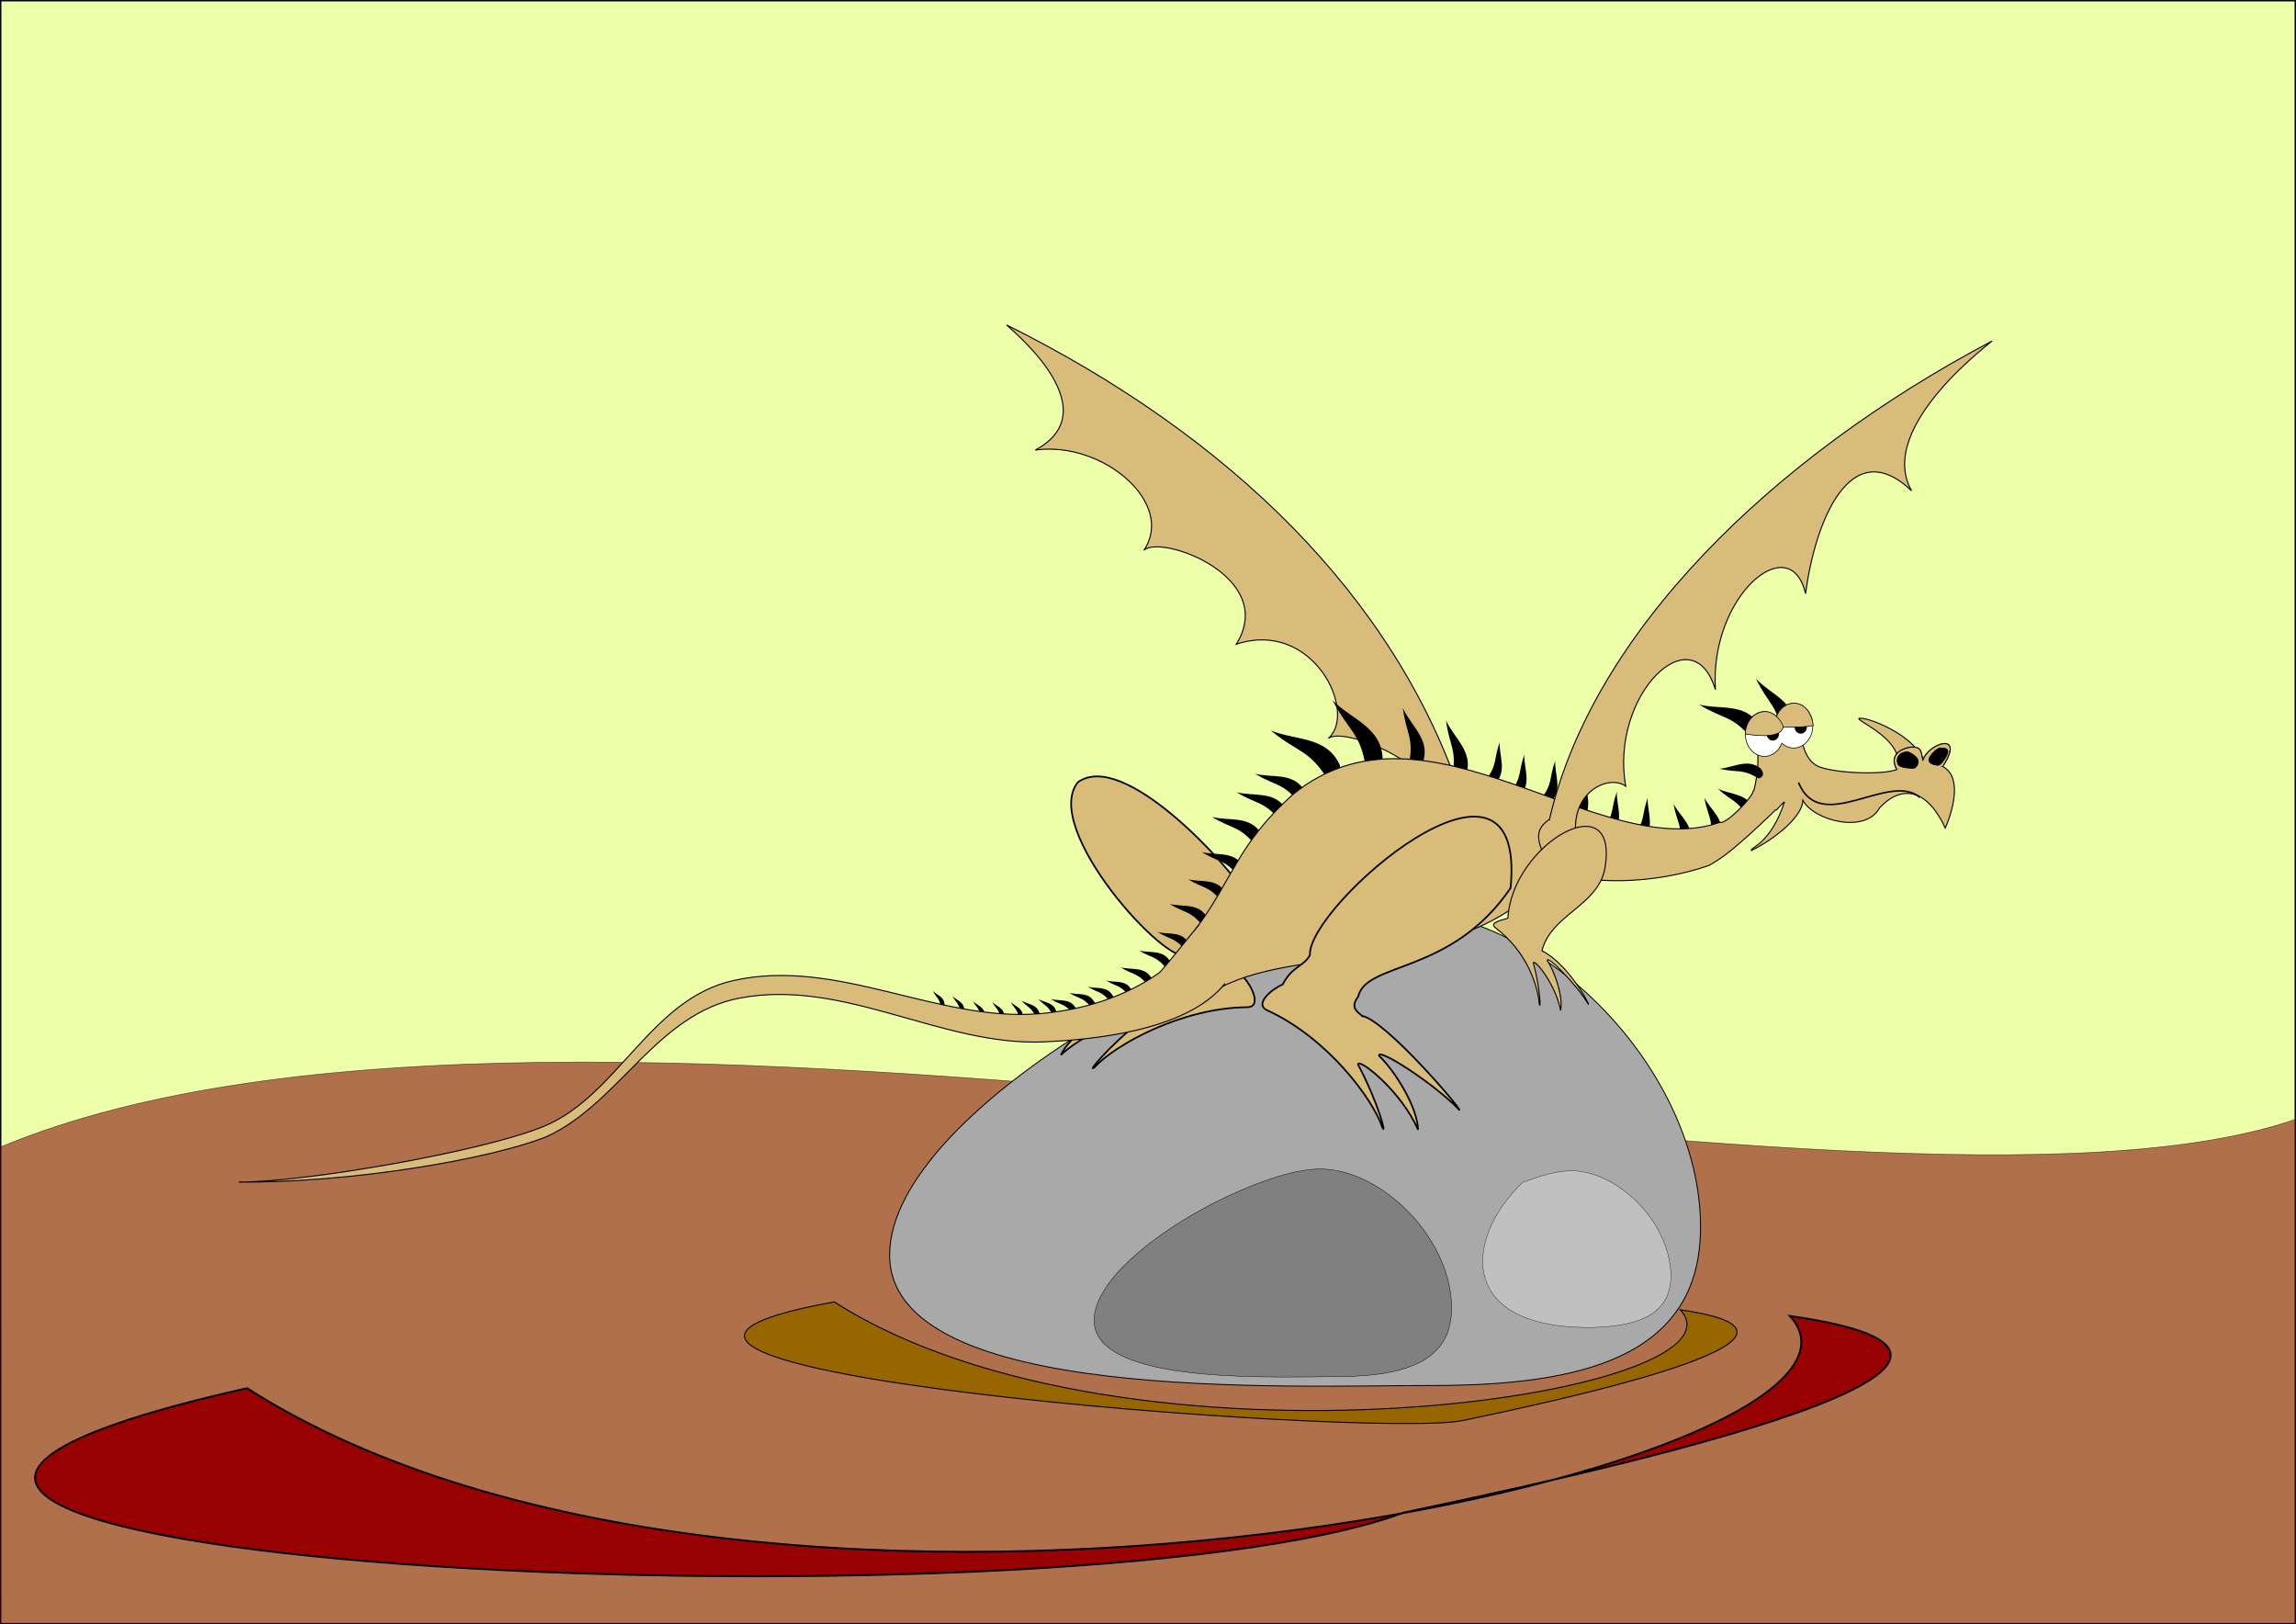<?xml version="1.0" encoding="UTF-8"?>
<svg version="1.1" viewBox="0 0 1489.1 1053.3" xmlns="http://www.w3.org/2000/svg" xmlns:xlink="http://www.w3.org/1999/xlink">
<defs>
<pattern id="a" xlink:href="#b" patternTransform="translate(-66)"/>
<pattern id="b" width="256" height="256" patternUnits="userSpaceOnUse"></pattern>
</defs>
<g transform="translate(4.339 2.672)" stroke="#000">
<rect x="-3.889" y="-2.222" width="1488.2" height="1052.4" fill="#efa" stroke-width=".9"/>
<path d="m-4.122 741.16c371.11-154.6 1217.9 75.07 1488.6-18v327.22h-1488.7z" fill="#800000" opacity=".56" stroke-width=".435"/>
<path transform="matrix(.678 0 0 .678 541.84 266.94)" d="m821.14 776.13c0 126.97-119.38 151.36-257.31 151.36s-518.41 17.238-518.41-124.87 350.21-329.21 488.14-329.21 287.59 153.04 287.59 302.72z" fill="#a9a9a9" stroke-width=".9"/>
<path transform="matrix(.302 0 0 .302 690.34 611.17)" d="m530.34 477.44c-46.549 1.911-91.403 16.813-134.72 33.031-80.829 31.724-158.01 73.968-226.95 126.57-39.788 31.232-78.743 66.34-103.52 110.8-13.397 24.605-22.015 55.44-10.031 82.281 12.38 27.054 40.003 43.059 66.312 54.031 52.968 21.099 110.31 28.473 166.77 33.792 101.14 8.693 202.76 5.977 304.14 5.15 51.669-1.86 104.99-6.206 152.31-28.317 29.984-13.845 55.577-38.908 65.441-70.855 12.55-40.05 7-83.84-5.21-123.3-23.84-72.9-74.06-135.91-137.56-178.57-40.47-26.76-87.97-45.4-136.98-44.61z" fill="#808080" stroke-width=".9"/>
<path transform="matrix(.228 0 0 .228 893.02 647.68)" d="m530.34 477.44c-46.549 1.911-91.403 16.813-134.72 33.031-163.65 155.23-191.96 416.01 196.72 412.63 51.669-1.86 104.99-6.206 152.31-28.317 29.984-13.845 55.577-38.908 65.441-70.855 12.55-40.05 7-83.84-5.21-123.3-23.84-72.9-74.06-135.91-137.56-178.57-40.47-26.76-87.97-45.4-136.98-44.61z" fill="#c0c0c0" stroke-width=".9"/>
<path transform="translate(0 2.2303e-5)" d="m536.71 841.56c-243.13 43.905 350.71 88.892 407.69 76.922 54.611-11.473 260.78-54.685 141.02-71.794 50.73 55.23-358.34 116.44-548.71-5.128z" fill="#986601" stroke-width=".678px"/>
<path transform="translate(0 2.2303e-5)" d="m155.89 897.52c-505.2 113.72 527.96 163.73 750.13 80.669 96.98-20.481 463.21-97.133 250.49-127.52 90.108 98.102-662.47 262.78-1000.6 46.853z" fill="#980101" stroke-width="1.204px"/>
</g>
<g transform="translate(4.339 2.672)" display="none">
<path d="m1134.7 437.12c8.171 16.895 14.213 17.157 16.741 36.419l8.898-4.563c0.239-16.873-16.347-21.768-25.64-31.856z" fill-rule="evenodd"/>
<path d="m1097.7 453.88c16.003 9.802 21.229 6.758 33.764 21.601l5.023-8.647c-8.914-14.327-25.517-9.486-38.786-12.954z" fill-rule="evenodd"/>
<path d="m944.24 512.63c-40.83-129.01-144.54-234.9-288.29-310.1-2.878-1.505 67.935 54.993 16.821 81.339 43.804-5.178 90.385 36.263 69.085 66.363 11.332-10.327 86.737 18.855 58.771 62.04 50.366-15.43 77.963 45.931 58.499 62.219 10.299-7.535 69.218 17.764 68.298 43.783z" fill="#d9bb7a" stroke="#000" stroke-width=".678px"/>
<path d="m725.27 648.29c-14.342 5.187-36.635 20.792-42.632 33.548 20.172-18.627 54.453-27.112 52.816-22.869-22.703 17.88-36.265 35.286-31.082 30.942 13.336-14.626 56.653-38.669 99.024-39.018 10.095-0.083 2.527-14.542-2.248-19.406 6.663-21.289 9.849-32.286 1.092-54.377-10.939-18.418-78.93-93.412-108.55-72.125-24.022 29.852 58.148 120.69 71.568 112.22z" fill="#d9bb7a" stroke="#000" stroke-width="1.093"/>
<path d="m987.29 486.68c-4.069 11.634-1.39 14.566-9.177 24.674 0.773 3.527 3.002 3.884 6.248 2.023 7.959-7.712 2.545-17.698 2.928-26.697z" fill-rule="evenodd"/>
<path d="m1007.3 490.68c-4.069 11.634-1.39 14.566-9.177 24.674 0.773 3.527 3.002 3.884 6.248 2.023 7.959-7.712 2.545-17.698 2.928-26.697z" fill-rule="evenodd"/>
<path d="m1027.3 502.68c-4.069 11.634-1.39 14.566-9.177 24.674 0.773 3.527 3.002 3.884 6.248 2.023 7.959-7.712 2.545-17.698 2.928-26.697z" fill-rule="evenodd"/>
<path d="m1047.3 510.68c-4.069 11.634-1.39 14.566-9.177 24.674 0.773 3.527 3.002 3.884 6.248 2.023 7.959-7.712 2.545-17.698 2.928-26.697z" fill-rule="evenodd"/>
<path d="m971.29 478.68c-4.069 11.634-1.39 14.566-9.177 24.674 0.773 3.527 3.002 3.884 6.248 2.023 7.959-7.712 2.545-17.698 2.928-26.697z" fill-rule="evenodd"/>
<path d="m1067.3 514.68c-4.069 11.634-1.39 14.566-9.177 24.674 0.773 3.527 3.002 3.884 6.248 2.023 7.959-7.712 2.545-17.698 2.928-26.697z" fill-rule="evenodd"/>
<path d="m1084 518.55c2.097 12.146 5.864 13.406 3.97 26.024 2.39 2.707 4.511 1.936 6.444-1.268 3.208-10.608-6.376-16.704-10.414-24.756z" fill-rule="evenodd"/>
<path d="m1104 514.55c2.097 12.146 5.864 13.406 3.97 26.024 2.39 2.707 4.511 1.936 6.444-1.268 3.208-10.608-6.376-16.704-10.414-24.756z" fill-rule="evenodd"/>
<path d="m1112.8 508.74c9.035 8.383 12.794 7.1 18.943 18.28 3.542 0.702 4.761-1.197 4.354-4.918-3.885-10.379-15.202-9.412-23.297-13.363z" fill-rule="evenodd"/>
<path d="m1113.7 495.85c12.022 2.721 14.63-0.275 25.557 6.313 3.417-1.169 3.518-3.424 1.3-6.438-8.567-7.031-17.872-0.517-26.857 0.125z" fill-rule="evenodd"/>
<path d="m785.92 638.66c-22.22 27.904-85.337 32.33-113.67 33.693-66.606 3.206-129.58-41.095-197.66-28.452-54.278 10.08-78.565 68.438-125.66 89.957-37.877 15.003-128.12 30.015-199.69 29.419 43.299 0.188 159.89-20.052 198.54-36.398 47.688-20.171 68.54-82.329 122.43-94.305 67.594-15.021 132.08 27.046 198.54 21.508 27.887-2.324 55.354-10.774 77.611-26.579 48.427-47.991 40.991-73.45 86.895-114.32 88.088-71.319 205.86 47.893 284.34 14.697 18.844-4.615 18.232-44.151 16.994-45.744 0.088-14.882 26.329-25.259 29.027-7.774-0.325 3.902 2.752 14.396 9.066 18.105 10.181 6.434 58.344 6.832 53.632 0.37 1.425-17.51-25.613-28.244-25.798-30.512 2.781-2.235 38.171 10.474 42.523 29.216 28.777-2.035 18.685 30.326 13.565 41.754-12.943-27.909-30.04-26.754-42.652-13.021-9.103 17.037-42.988 8.09-49.639-4.955 4.948 6.817-15.217 25.215-33.745 33.71 6.08-1.77 23.024-22.586 21.711-32.494-0.225-1.697-22.636 27.636-49.442 42.952-36.353 12.674-77.573 12.37-101.06 3.858-58.464 69.696-159.09 45.793-215.85 75.313z" fill="#d9bb7a" stroke="#000" stroke-width=".678"/>
<path d="m1159.2 453.04c-5.027 0-9.363 3.516-11.308 8.555-2.111-1.954-4.766-3.134-7.665-3.134-6.845 0-12.409 6.508-12.409 14.526s5.564 14.526 12.409 14.526c5.027 0 9.342-3.516 11.286-8.555 2.111 1.952 4.789 3.134 7.687 3.134 6.845 0 12.387-6.508 12.387-14.526s-5.543-14.526-12.387-14.526z" fill="#fff" stroke="#000" stroke-width=".445"/>
<path transform="matrix(1.588 0 0 1.588 -639.55 -223.46)" d="m1137.6 435.79c0 1.206-0.92 2.183-2.054 2.183s-2.054-0.977-2.054-2.183 0.92-2.183 2.054-2.183 2.054 0.977 2.054 2.183z" stroke="#000" stroke-width=".9"/>
<path d="m1171.8 467.55s-5.988 1.018-12.833 1.018-7.845-0.061-11.954-1.018c0-8.018 5.549-14.518 12.394-14.518 6.845 0 11.682 6.532 12.394 14.518z" fill="#d9bb7a" stroke="#000" stroke-width=".445"/>
<path transform="matrix(1.588 0 0 1.588 -657.66 -218.96)" d="m1137.6 435.79c0 1.206-0.92 2.183-2.054 2.183s-2.054-0.977-2.054-2.183 0.92-2.183 2.054-2.183 2.054 0.977 2.054 2.183z" stroke="#000" stroke-width=".9"/>
<path d="m1152.2 469.01c-2.035 7.554-20.641 4.516-24.382 3.971 0.15-8.017 5.561-14.118 12.394-14.518 7.927-0.464 13.298 9.985 11.988 10.547z" fill="#d9bb7a" stroke="#000" stroke-width=".445"/>
<path d="m1001.8 528.72c27.601-120.58 143.42-234.17 286.79-310.09 2.87-1.52-75.761 54.993-51.961 96.981-40.012-38.073-62.759 20.816-68.753 66.706-10.031-42.675-62.371 1.635-58.461 62.332-14.929-49.405-68.65 3.687-58.188 62.51-10.336-7.483-33.583 2.549-32.534 28.564l-17.64 24.284c-2.305-10.663-13.402-22.127 0.745-31.291z" fill="#d9bb7a" stroke="#000" stroke-width=".678px"/>
<path d="m994.74 613.98c17.472 9.378 31.102 36.08 29.422 34.329-7.189-12.287-26.597-31.997-26.611-28.376 5.189 7.905 10.45 23.935 8.684 32.494-3.085-16.741-16.943-33.694-17.707-30.98 4.619 17.311 4.879 30.989 3.922 26.907-1.181-12.215-7.656-33.697-28.552-49.62-4.978-3.794 7.73-5.583 8.165-6.222 2.685-48.181 72.564-88.176 62.891-32.302-4.171 24.097-35.176 30.193-40.792 53.494z" fill="#d9bb7a" stroke="#000" stroke-width=".678"/>
<path d="m936.5 464.49c2.186 17.03 7.352 19.011 3.954 36.458 3.162 3.912 6.161 2.967 9.045-1.376 5.105-14.57-7.865-23.632-12.999-35.082z" fill-rule="evenodd"/>
<path d="m880.78 656.47c15.602 3.017 65.521 61.66 63.066 60.979-15.705-16.75-53.284-40.799-52.009-35.099 10.99 10.574 25.003 33.901 25.291 47.993-10.846-25.224-38.708-46.925-38.939-42.383 13.462 25.571 18.767 46.99 15.8 40.912-6.23-18.788-36.014-58.376-74.576-75.937-9.188-4.184 3.61-14.312 9.95-16.812 6.133-12.006 13.779-11.545 17.663-19.136-1.823-31.425 141.15-156.22 130.11-43.38-38.674 56.628-93.679 47.437-98.889 70.538-5.177 6.806-0.87 9.364 2.534 12.325z" fill="#d9bb7a" stroke="#000" stroke-width="1.093"/>
<path transform="translate(0 -2.2303e-5)" d="m1162.2 504.47c14.385 34.812 58.61-7.445 78.767 9.653" fill="none" stroke="#000" stroke-width="1px"/>
<path transform="translate(0 -2.2303e-5)" d="m1225.9 495.98c-4.52-8.249 0.69-12.528 7.722-14.286 9.102-1.251 7.918 3.185 9.267 8.108 3.904-11.24 27.56-18.282 13.128 3.861" fill="#d9bb7a" stroke="#000" stroke-width=".68"/>
<path d="m1259.1 484.4c0 2.554-4.558 8.872-6.371 8.872-1.812 0-5.985-0.912-5.985-3.466 0-2.554 5.33-7.713 7.143-7.713 1.813 0 5.213-0.246 5.213 2.308z" stroke="#000" stroke-width=".525"/>
<path d="m1239.8 490.58c0 2.554-1.469 4.625-3.282 4.625-1.812 0-8.987-0.289-9.846-2.694-2.252-6.307 4.69-8.781 7.143-7.713 1.662 0.723 5.985 3.229 5.985 5.783z" stroke="#000" stroke-width=".525"/>
<path d="m778 549.84c11.064 6.777 14.677 4.673 23.343 14.934 5.827-0.659 6.382-2.824 3.473-5.978-6.163-9.905-17.641-6.558-26.815-8.956z" fill-rule="evenodd"/>
<path d="m784.7 527.06c13.122 8.037 17.407 5.542 27.685 17.712 7.632-2.363 4.943-4.727 4.118-7.09-7.309-11.748-20.923-7.778-31.803-10.622z" fill-rule="evenodd"/>
<path d="m800.7 511.06c13.122 8.037 17.407 5.542 27.685 17.712 6.758-1.466 6.153-4.159 4.118-7.09-7.309-11.748-20.923-7.778-31.803-10.622z" fill-rule="evenodd"/>
<path d="m812.7 499.06c13.122 8.037 17.407 5.542 27.685 17.712 4.508-0.012 5.532-2.637 4.118-7.09-7.309-11.748-20.923-7.778-31.803-10.622z" fill-rule="evenodd"/>
<path d="m769.19 567.5c9.829 6.02 13.039 4.151 20.738 13.268 5.176-0.585 5.669-2.509 3.085-5.311-5.475-8.8-15.673-5.826-23.823-7.957z" fill-rule="evenodd"/>
<path d="m757.19 583.5c9.829 6.02 13.039 4.151 20.738 13.268 5.176-0.585 5.669-2.509 3.085-5.311-5.475-8.8-15.673-5.826-23.823-7.957z" fill-rule="evenodd"/>
<path d="m749.43 601.73c8.183 5.012 10.855 3.456 17.264 11.045 4.309-0.487 4.72-2.088 2.568-4.421-4.558-7.326-13.047-4.85-19.832-6.624z" fill-rule="evenodd"/>
<path d="m737.43 613.73c8.183 5.012 10.855 3.456 17.264 11.045 4.309-0.487 4.72-2.088 2.568-4.421-4.558-7.326-13.047-4.85-19.832-6.624z" fill-rule="evenodd"/>
<path d="m716.12 633.17c6.536 4.003 8.671 2.76 13.79 8.823 3.442-0.389 3.77-1.668 2.051-3.532-3.641-5.852-10.422-3.874-15.842-5.291z" fill-rule="evenodd"/>
<path d="m725.43 624.62c8.183 5.012 10.855 3.456 17.264 11.045 4.309-0.487 4.72-2.088 2.568-4.421-4.558-7.326-13.047-4.85-19.832-6.624z" fill-rule="evenodd"/>
<path d="m704.12 637.17c6.536 4.003 8.671 2.76 13.79 8.823 3.442-0.389 3.77-1.668 2.051-3.532-3.641-5.852-10.422-3.874-15.842-5.291z" fill-rule="evenodd"/>
<path d="m692.12 641.17c6.536 4.003 8.671 2.76 13.79 8.823 3.442-0.389 3.77-1.668 2.051-3.532-3.641-5.852-10.422-3.874-15.842-5.291z" fill-rule="evenodd"/>
<path d="m680.12 645.17c6.536 4.003 8.671 2.76 13.79 8.823 3.442-0.389 3.77-1.668 2.051-3.532-3.641-5.852-10.422-3.874-15.842-5.291z" fill-rule="evenodd"/>
<path d="m671.99 645.14c4.367 4.663 6.357 4.136 9.129 10.14 2.852 0.449 3.398-0.506 2.43-2.384-1.631-5.508-7.517-5.419-11.559-7.756z" fill-rule="evenodd"/>
<path d="m661.1 646.25c4.367 4.663 6.357 4.136 9.129 10.14 2.852 0.449 3.398-0.506 2.43-2.384-1.631-5.508-7.517-5.419-11.559-7.756z" fill-rule="evenodd"/>
<path d="m654.23 647.16c2.528 4.608 4.222 4.595 5.206 9.946 2.182 0.94 2.812 0.29 2.423-1.404-0.176-4.723-4.886-5.854-7.63-8.542z" fill-rule="evenodd"/>
<path d="m642.23 647.16c2.528 4.608 4.222 4.595 5.206 9.946 2.182 0.94 2.812 0.29 2.423-1.404-0.176-4.723-4.886-5.854-7.63-8.542z" fill-rule="evenodd"/>
<path d="m629.67 646.6c2.528 4.608 4.222 4.595 5.206 9.946 2.182 0.94 2.812 0.29 2.423-1.404-0.176-4.723-4.886-5.854-7.63-8.542z" fill-rule="evenodd"/>
<path d="m616.34 643.27c2.528 4.608 4.222 4.595 5.206 9.946 2.182 0.94 2.812 0.29 2.423-1.404-0.176-4.723-4.886-5.854-7.63-8.542z" fill-rule="evenodd"/>
<path d="m603.56 639.94c2.528 4.608 4.222 4.595 5.206 9.946 2.182 0.94 2.812 0.29 2.423-1.404-0.176-4.723-4.886-5.854-7.63-8.542z" fill-rule="evenodd"/>
<path d="m822.84 471.01c17.69 14.672 24.556 11.894 37.162 32.072 6.667 0.941 8.739-2.722 7.596-9.606-8.308-18.922-29.278-15.947-44.758-22.465z" fill-rule="evenodd"/>
<path d="m862.94 451.48c10.537 20.425 17.942 20.555 21.646 44.057 5.767 3.475 9.107 0.915 10.75-5.867-0.24-20.664-20.701-26.134-32.396-38.19z" fill-rule="evenodd"/>
<path d="m908.5 456.49c2.186 17.03 7.352 19.011 3.954 36.458 3.162 3.912 6.161 2.967 9.045-1.376 5.105-14.57-7.865-23.632-12.999-35.082z" fill-rule="evenodd"/>
</g>
<g transform="translate(4.339 2.672)">
<path d="m1132.9 510.72c3.61-12.419 3.097-26.654 2.364-27.596 0.088-14.882 26.329-25.259 29.027-7.774-0.325 3.902 2.752 14.396 9.066 18.105 10.181 6.434 58.344 6.832 53.632 0.37 1.425-17.51-25.613-28.244-25.798-30.512 2.781-2.235 38.171 10.474 42.523 29.216 28.777-2.035 18.685 30.326 13.565 41.754-12.943-27.909-30.04-26.754-42.652-13.021-9.103 17.037-42.988 8.09-49.639-4.955-0.814 13.236-24.71 28.536-33.432 32.53-1.092-1.985 12.296-3.853 21.398-31.313-0.066-0.498-2.041 1.675-5.477 5.38" fill="#d9bb7a" stroke="#000" stroke-width=".678"/>
<path d="m1225.8 496.28c-4.52-8.249 0.69-12.528 7.722-14.286 9.102-1.251 7.918 3.185 9.267 8.108 3.904-11.24 27.56-18.282 13.128 3.861" fill="#d9bb7a" stroke="#000" stroke-width=".68"/>
<path d="m1225.8 496.28c-4.52-8.249 0.69-12.528 7.722-14.286 9.102-1.251 7.918 3.185 9.267 8.108 3.904-11.24 27.56-18.282 13.128 3.861" fill="url(#a)" opacity=".314" stroke="#000" stroke-width=".68"/>
<path d="m1259 484.71c0 2.554-4.558 8.872-6.371 8.872-1.812 0-5.985-0.912-5.985-3.466 0-2.554 5.33-7.713 7.143-7.713 1.813 0 5.213-0.246 5.213 2.308z" stroke="#000" stroke-width=".525"/>
<path d="m1239.7 490.89c0 2.554-1.469 4.625-3.282 4.625-1.812 0-8.987-0.289-9.846-2.694-2.252-6.307 4.69-8.781 7.143-7.713 1.662 0.723 5.985 3.229 5.985 5.783z" stroke="#000" stroke-width=".525"/>
<path d="m1134.5 437.42c8.171 16.895 14.213 17.157 16.741 36.419l8.898-4.563c0.239-16.873-16.347-21.768-25.64-31.856z" fill-rule="evenodd"/>
<path d="m1097.6 454.19c16.003 9.802 21.229 6.758 33.764 21.601l5.023-8.647c-8.914-14.327-25.517-9.486-38.786-12.954z" fill-rule="evenodd"/>
<path d="m1159 453.34c-5.027 0-9.363 3.516-11.308 8.555-2.111-1.954-4.766-3.134-7.665-3.134-6.845 0-12.409 6.508-12.409 14.526s5.564 14.526 12.409 14.526c5.027 0 9.342-3.516 11.286-8.555 2.111 1.952 4.789 3.134 7.687 3.134 6.845 0 12.387-6.508 12.387-14.526s-5.543-14.526-12.387-14.526z" fill="#fff" stroke="#000" stroke-width=".445"/>
<path transform="matrix(1.588 0 0 1.588 -639.69 -223.15)" d="m1137.6 435.79c0 1.206-0.92 2.183-2.054 2.183s-2.054-0.977-2.054-2.183 0.92-2.183 2.054-2.183 2.054 0.977 2.054 2.183z" stroke="#000" stroke-width=".9"/>
<path d="m1171.6 467.86s-5.988 1.018-12.833 1.018-7.845-0.061-11.954-1.018c0-8.018 5.549-14.518 12.394-14.518 6.845 0 11.682 6.532 12.394 14.518z" fill="#d9bb7a" stroke="#000" stroke-width=".445"/>
<path transform="matrix(1.588 0 0 1.588 -657.79 -218.66)" d="m1137.6 435.79c0 1.206-0.92 2.183-2.054 2.183s-2.054-0.977-2.054-2.183 0.92-2.183 2.054-2.183 2.054 0.977 2.054 2.183z" stroke="#000" stroke-width=".9"/>
<path d="m1152 469.32c-2.035 7.554-20.641 4.516-24.382 3.971 0.15-8.017 5.561-14.118 12.394-14.518 7.927-0.464 13.298 9.985 11.988 10.547z" fill="#d9bb7a" stroke="#000" stroke-width=".445"/>
<path d="m1162.1 504.78c14.385 34.812 58.61-7.445 78.767 9.653" fill="none" stroke="#000" stroke-width="1px"/>
<path d="m943.03 512.6c-43.33-128.2-149.09-232.05-294.28-304.43-2.906-1.449 68.994 53.658 18.403 80.996 43.694-6.031 91.075 34.494 70.366 65.003 11.129-10.546 87.088 17.161 59.969 60.882 50.055-16.409 78.844 44.402 59.701 61.067 10.15-7.734 69.551 16.411 69.139 42.443z" fill="#d9bb7a" stroke="#000" stroke-width=".678px"/>
<path d="m726.32 647.87c-14.342 5.187-36.635 20.792-42.632 33.548 20.172-18.627 54.453-27.112 52.816-22.869-22.703 17.88-36.265 35.286-31.082 30.942 13.336-14.626 56.653-38.669 99.024-39.018 10.095-0.083 2.527-14.542-2.248-19.406 6.663-21.289 9.849-32.286 1.092-54.377-10.939-18.418-78.93-93.412-108.55-72.125-24.022 29.852 58.148 120.69 71.568 112.22z" fill="#d9bb7a" stroke="#000" stroke-width="1.093"/>
<path d="m859.94 451.47c10.537 20.425 17.952 20.561 21.656 44.062 5.767 3.475 9.108 0.908 10.75-5.875-0.24-20.664-20.712-26.131-32.406-38.188zm45.562 5.031c2.186 17.03 7.335 18.991 3.938 36.438 3.162 3.912 6.178 2.968 9.062-1.375 5.105-14.57-7.866-23.613-13-35.062zm28 8c2.186 17.03 7.335 18.991 3.938 36.438 3.162 3.912 6.178 2.968 9.062-1.375 5.105-14.57-7.866-23.613-13-35.062zm-113.66 6.5c17.69 14.672 24.55 11.916 37.156 32.094 6.667 0.941 8.737-2.741 7.594-9.625-8.308-18.922-29.27-15.951-44.75-22.469zm148.44 7.688c-4.069 11.634-1.369 14.548-9.156 24.656 0.773 3.527 2.972 3.893 6.219 2.031 7.959-7.712 2.554-17.688 2.937-26.688zm16 8c-4.069 11.634-1.369 14.548-9.156 24.656 0.773 3.527 2.972 3.893 6.219 2.031 7.959-7.712 2.554-17.688 2.937-26.688zm20 4c-4.069 11.634-1.369 14.548-9.156 24.656 0.773 3.527 2.972 3.893 6.219 2.031 7.959-7.712 2.554-17.688 2.937-26.688zm123.44 1.812c-5.607 0.248-11.353 2.943-16.969 3.344 12.022 2.721 14.635-0.275 25.562 6.312 3.417-1.169 3.499-3.423 1.281-6.438-3.213-2.637-6.511-3.368-9.875-3.219zm-318.03 6.562c13.122 8.037 17.41 5.548 27.688 17.719 4.508-0.012 5.539-2.64 4.125-7.094-7.309-11.748-20.932-7.781-31.812-10.625zm214.59 3.625c-4.069 11.634-1.369 14.548-9.156 24.656 0.773 3.527 2.972 3.893 6.219 2.031 7.959-7.712 2.554-17.688 2.937-26.688zm85.5 6.062c9.035 8.383 12.789 7.101 18.938 18.281 3.542 0.702 4.782-1.217 4.375-4.938-3.885-10.379-15.218-9.392-23.313-13.344zm-65.5 1.938c-4.069 11.634-1.369 14.548-9.156 24.656 0.773 3.527 2.972 3.893 6.219 2.031 7.959-7.712 2.554-17.688 2.937-26.688zm-246.59 0.375c13.122 8.037 17.41 5.548 27.688 17.719 6.758-1.466 6.159-4.162 4.125-7.094-7.309-11.748-20.932-7.781-31.812-10.625zm303.34 3.5c2.097 12.146 5.863 13.382 3.969 26 2.39 2.707 4.535 1.954 6.469-1.25 3.208-10.608-6.399-16.698-10.438-24.75zm-36.75 0.125c-4.069 11.634-1.369 14.548-9.156 24.656 0.773 3.527 2.972 3.893 6.219 2.031 7.959-7.712 2.554-17.688 2.937-26.688zm16.75 3.875c2.097 12.146 5.863 13.382 3.969 26 2.39 2.707 4.535 1.954 6.469-1.25 3.208-10.608-6.399-16.698-10.438-24.75zm-299.34 8.5c13.122 8.037 17.41 5.548 27.688 17.719 7.632-2.363 4.95-4.73 4.125-7.094-7.309-11.748-20.932-7.781-31.812-10.625zm-6.688 22.781c11.064 6.777 14.678 4.676 23.344 14.938 5.827-0.659 6.378-2.845 3.469-6-6.163-9.905-17.638-6.539-26.812-8.938zm-8.78 17.66c9.829 6.02 13.051 4.165 20.75 13.281 5.176-0.585 5.647-2.51 3.062-5.312-5.475-8.8-15.662-5.838-23.812-7.969zm-12 16c9.829 6.02 13.051 4.165 20.75 13.281 5.176-0.585 5.647-2.51 3.062-5.312-5.475-8.8-15.662-5.838-23.812-7.969zm-7.75 18.219c8.183 5.012 10.841 3.473 17.25 11.062 4.309-0.487 4.714-2.104 2.562-4.438-4.558-7.326-13.028-4.851-19.812-6.625zm-12 12c8.183 5.012 10.841 3.473 17.25 11.062 4.309-0.487 4.714-2.104 2.562-4.438-4.558-7.326-13.028-4.851-19.812-6.625zm-12 10.906c8.183 5.012 10.841 3.442 17.25 11.031 4.309-0.487 4.714-2.073 2.562-4.406-4.558-7.326-13.028-4.851-19.812-6.625zm-9.312 8.562c6.537 4.004 8.662 2.75 13.781 8.812 3.442-0.389 3.781-1.668 2.063-3.531-3.641-5.852-10.424-3.865-15.844-5.281zm-12 4c6.537 4.003 8.662 2.75 13.781 8.812 3.442-0.389 3.781-1.668 2.063-3.531-3.641-5.852-10.424-3.865-15.844-5.281zm-100.56 2.75c2.528 4.608 4.234 4.586 5.219 9.938 2.182 0.94 2.795 0.288 2.406-1.406-0.176-4.723-4.881-5.843-7.625-8.531zm88.562 1.25c6.537 4.003 8.662 2.75 13.781 8.812 3.442-0.389 3.781-1.668 2.063-3.531-3.641-5.852-10.424-3.865-15.844-5.281zm-75.781 2.094c2.528 4.608 4.203 4.586 5.187 9.938 2.182 0.94 2.826 0.288 2.438-1.406-0.176-4.723-4.881-5.843-7.625-8.531zm55.656 1.875c4.367 4.663 6.353 4.121 9.125 10.125 2.852 0.449 3.406-0.497 2.438-2.375-1.631-5.508-7.521-5.413-11.562-7.75zm8.125 0.031c6.537 4.003 8.662 2.75 13.781 8.812 3.442-0.389 3.781-1.668 2.063-3.531-3.641-5.852-10.424-3.865-15.844-5.281zm-19.031 1.062c4.367 4.663 6.352 4.152 9.125 10.156 2.852 0.449 3.406-0.528 2.437-2.406-1.631-5.508-7.521-5.413-11.562-7.75zm-31.406 0.344c2.528 4.608 4.203 4.617 5.188 9.969 2.182 0.94 2.826 0.288 2.438-1.406-0.176-4.723-4.881-5.875-7.625-8.562zm12.531 0.562c2.528 4.608 4.234 4.586 5.219 9.938 2.182 0.94 2.826 0.288 2.438-1.406-0.176-4.723-4.912-5.843-7.656-8.531zm12 0c2.528 4.608 4.234 4.586 5.219 9.938 2.182 0.94 2.826 0.288 2.438-1.406-0.176-4.723-4.912-5.843-7.656-8.531z" fill-rule="evenodd"/>
<path d="m1147.4 522.23c-0.64 1.239-22.14 21.029-23.911 22.167-5.959 5.282-11.462 9.597-19.336 14.096-36.353 12.674-77.573 12.37-101.06 3.858-58.464 69.696-159.09 45.793-215.85 75.313l-16.825-36.911c24.811-32.738 27.188-55.655 64.152-88.566 86.548-70.072 198.34 45.771 276.66 18.358 3.666 1.785 22.586-17.517 21.394-20.662" fill="#d9bb7a" stroke="#000" stroke-width=".678"/>
<path d="m790.12 635.06c-25.01 31.766-89.866 36.567-116.66 37.857-66.606 3.206-129.58-41.095-197.66-28.452-54.278 10.08-78.565 68.438-125.66 89.957-37.877 15.003-128.12 30.015-199.69 29.419 43.299 0.188 159.89-20.052 198.54-36.398 47.688-20.171 68.54-82.329 122.43-94.305 67.594-15.021 132.08 27.046 198.54 21.508 27.887-2.324 55.354-10.774 77.611-26.579 4.389-4.35 22.257-27.098 25.81-31.106" fill="#d9bb7a" stroke="#000" stroke-width=".678"/>
<path d="m1000.6 528.68c27.601-120.58 143.42-234.17 286.79-310.09 2.87-1.52-75.761 54.993-51.961 96.981-40.012-38.073-62.759 20.816-68.753 66.706-10.031-42.675-62.371 1.635-58.461 62.332-14.929-49.405-68.65 3.687-58.188 62.51-10.336-7.483-33.583 2.549-32.534 28.564l-17.64 24.284c-2.305-10.663-13.402-22.127 0.745-31.291z" fill="#d9bb7a" stroke="#000" stroke-width=".678px"/>
<path d="m879 656.06c15.602 3.017 65.521 61.66 63.066 60.979-15.705-16.75-53.284-40.799-52.009-35.099 10.99 10.574 25.003 33.901 25.291 47.993-10.846-25.224-38.708-46.925-38.939-42.383 13.462 25.571 18.767 46.99 15.8 40.912-6.23-18.788-36.014-58.376-74.576-75.937-9.188-4.184 3.61-14.312 9.95-16.812 6.133-12.006 13.779-11.545 17.663-19.136-1.823-31.425 141.15-156.22 130.11-43.38-38.674 56.628-93.679 47.437-98.889 70.538-5.177 6.806-0.87 9.364 2.534 12.325z" fill="#d9bb7a" stroke="#000" stroke-width="1.093"/>
<path d="m996.32 614.15c17.472 9.378 31.102 36.08 29.422 34.329-7.189-12.287-26.597-31.997-26.611-28.376 5.189 7.905 10.45 23.935 8.684 32.494-3.085-16.741-16.943-33.694-17.707-30.98 4.619 17.311 4.879 30.989 3.922 26.907-1.181-12.215-7.656-33.697-28.552-49.62-4.978-3.794 7.73-5.583 8.165-6.222 2.685-48.181 72.563-88.176 62.891-32.302-4.171 24.097-35.176 30.193-40.792 53.494z" fill="#d9bb7a" stroke="#000" stroke-width=".678"/>
</g>
</svg>
